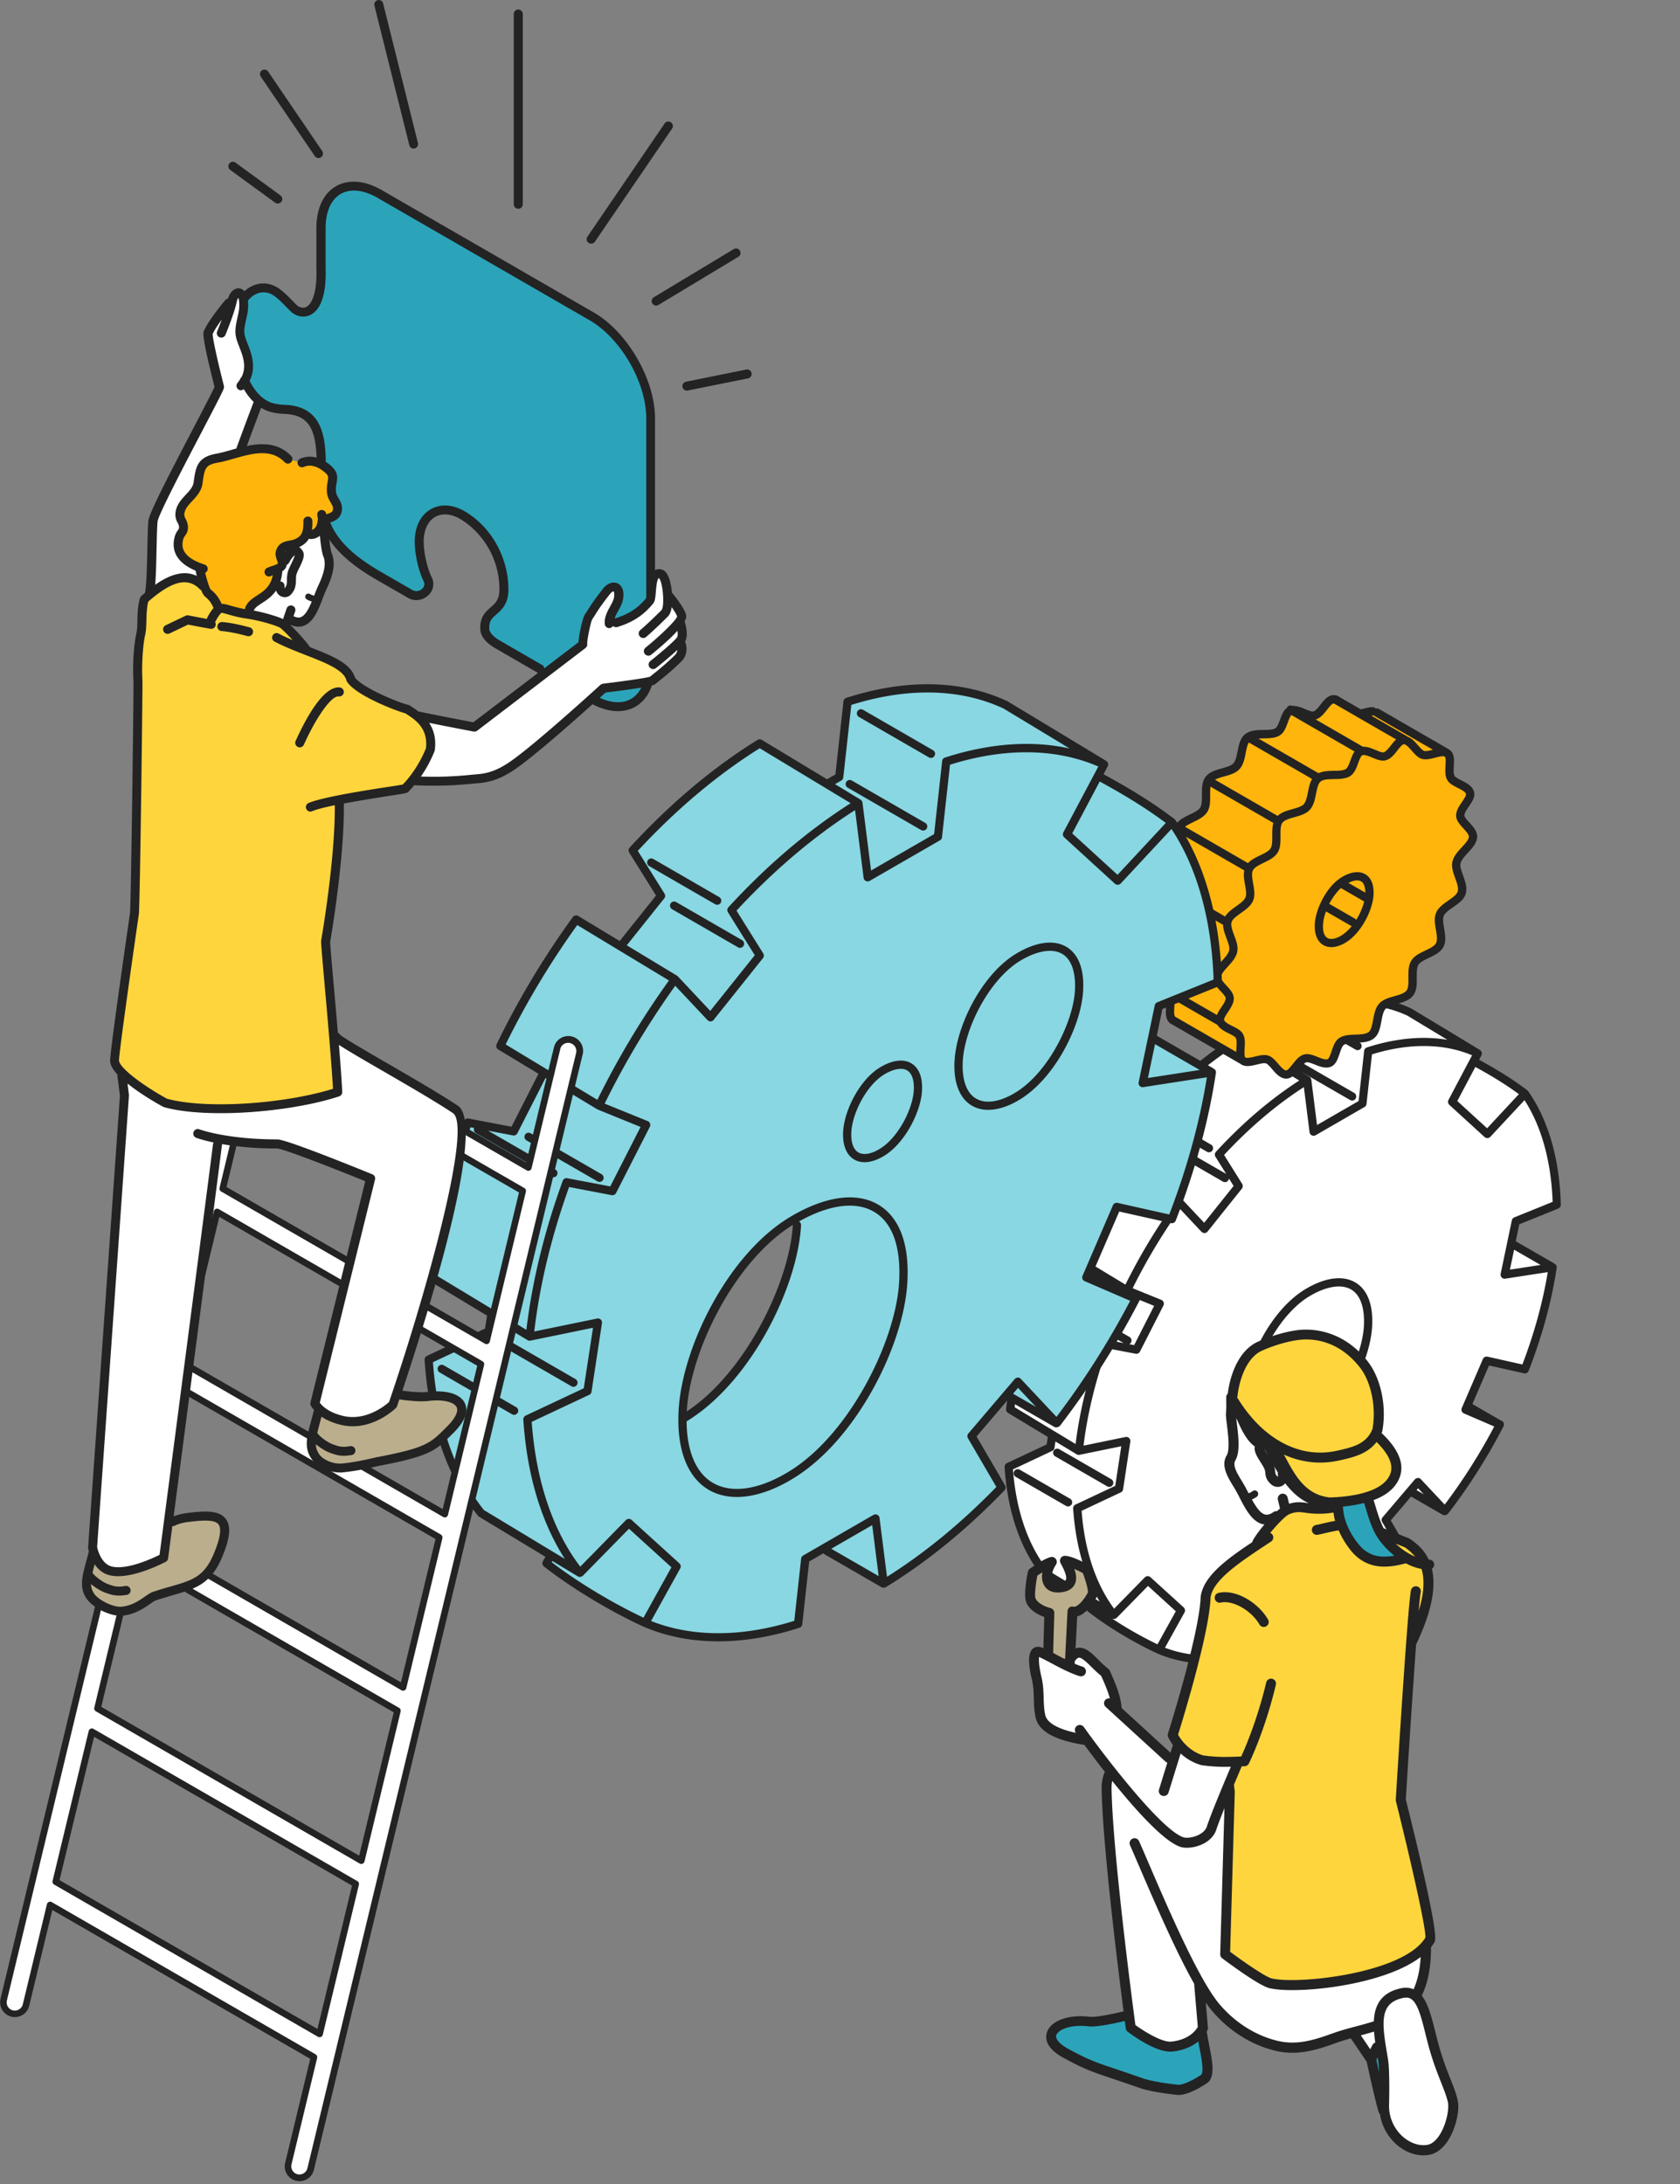 <svg width="100" height="130" fill="none" xmlns="http://www.w3.org/2000/svg" xmlns:xlink="http://www.w3.org/1999/xlink"><rect width="100%" height="100%" fill="#808080" stroke="none"/><g clip-path="url(#img_type__a)"><path d="m62.53 86.143.097-.776-2.492-1.476c.227-2.095.75-4.254 1.526-6.38l1.901.363 1.289-2.497-1.845-1.033a34.784 34.784 0 0 1 3.136-5.225l1.809 1.123 1.7-2.105-1.172-1.879c1.613-1.754 3.386-3.267 5.251-4.421l2.773 1.731.518-.345.342-3.108c2.474-.798 4.71-.721 6.525.124 0 0 2.514 1.42 4.084 2.469l-.222.517 3.033 1.874c1.139 1.623 1.82 3.855 1.894 6.61l-2.44.986-.206 1.353 2.398 1.386c-.301 2.007-.868 4.058-1.651 6.073l-2.278-.51-1.093 2.719 1.881 1.077a34.844 34.844 0 0 1-3.267 5.148l-2.123-1.25-1.404 1.786 1.239 2.126c-1.513 1.569-3.151 2.922-4.87 3.973l-2.484-1.525-.76.507-.296 2.682c-2.384.768-4.546.725-6.321-.038l-.768-.397c-1.536-.845-2.193-1.16-3.316-2.072l.121-.404c-.94-.533-2.822-1.667-2.822-1.667-1.224-1.523-1.996-3.667-2.17-6.35l2.485-1.167-.003-.002Z" fill="#fff"/><path d="M59.798 87.328c.17 2.646.94 4.888 2.224 6.486a.228.228 0 0 0 .064.056l2.683 1.62-.07.125a.244.244 0 0 0 .064.311c1.392 1.088 3.098 2.026 4.134 2.497.948.407 1.996.61 3.115.61 1.118 0 2.208-.187 3.378-.563a.241.241 0 0 0 .167-.207l.281-2.558.508-.294.013.013 2.355 1.36c.038.024.08.034.121.034h.015c.013 0 .024-.003.037-.005a.075.075 0 0 0 .033-.01c.02-.006.041-.008.06-.019 1.7-1.038 3.354-2.388 4.918-4.012a.25.25 0 0 0 .036-.293l-1.151-1.977 1.21-1.422 1.866 1.077a.233.233 0 0 0 .217.013.239.239 0 0 0 .128-.082 34.627 34.627 0 0 0 3.29-5.185.247.247 0 0 0-.12-.337l-.044-.018-1.688-.974.99-2.294 2.08.464a.243.243 0 0 0 .28-.15c.806-2.071 1.368-4.132 1.667-6.124a.24.24 0 0 0-.07-.209c-.015-.015-.033-.02-.051-.03-.01-.011-.018-.021-.031-.03l-2.283-1.316.211-1.01 2.32-.938a.243.243 0 0 0 .151-.232c-.072-2.7-.74-5.024-1.924-6.725-.005-.005-.008-.013-.01-.018-.006-.008-.016-.013-.021-.02-.01-.011-.018-.026-.031-.037-1.003-.76-1.971-1.327-2.878-1.824l.136-.258s.008-.026.01-.038c.006-.016.013-.034.016-.05v-.04c0-.019 0-.037-.008-.055v-.01c-.002-.01-.013-.018-.015-.028a.413.413 0 0 0-.026-.047c-.01-.013-.023-.02-.034-.03-.01-.008-.015-.019-.028-.026L84.01 60.03c-1.927-.902-4.244-.948-6.725-.147a.241.241 0 0 0-.168.206l-.33 2.984-.108.062a.235.235 0 0 0-.105.134l-2.719-1.641a.251.251 0 0 0-.255 0c-1.845 1.141-3.628 2.643-5.303 4.463a.248.248 0 0 0-.028.296l1.082 1.731-1.43 1.789-1.657-1a.246.246 0 0 0-.325.064 34.976 34.976 0 0 0-3.156 5.265.247.247 0 0 0 .093.316l1.605.97-1.059 2.076-1.721-.327a.243.243 0 0 0-.276.157c-.796 2.19-1.314 4.355-1.538 6.44a.244.244 0 0 0 .116.234l2.375 1.435c-.007.018-.015.033-.018.052l-.059.389-2.365 1.113a.244.244 0 0 0-.14.237h.003Zm5.105-11.554 2.058 1.244s.016.008.024.01c.002 0 .005.006.01.008l1.703.694-1.19 2.337-.291-.057a.243.243 0 0 0 .013-.43l-2.933-1.693a.246.246 0 0 0-.245.425l2.832 1.634-1.095-.21a.243.243 0 0 0-.276.158c-.747 2.056-1.247 4.094-1.489 6.06l-3.628-2.19c.222-1.935.7-3.942 1.422-5.973h.018c0 .09.039.173.119.22l3.12 1.8a.24.24 0 0 0 .332-.09.245.245 0 0 0-.09-.335L62.916 78l.595.114a.246.246 0 0 0 .263-.13l1.126-2.208.003-.002Zm4.97-4.118a34.917 34.917 0 0 0-2.883 4.808l-3.667-2.216a34.417 34.417 0 0 1 2.884-4.808l3.666 2.216Zm7.475-7.346c-1.726 1.113-3.396 2.538-4.97 4.249a.248.248 0 0 0-.029.296l.64 1.023-2.68-1.546a.246.246 0 0 0-.245.425l2.726 1.575a.24.24 0 0 0 .332-.09.22.22 0 0 0 .031-.093l.276.443-1.752 2.193-1.28-1.363-.024-.016c-.01-.007-.018-.02-.028-.025l-2.005-1.212 1.497-1.873a.244.244 0 0 0 .016-.283l-.593-.948 2.582 1.492a.24.24 0 0 0 .332-.09.246.246 0 0 0-.09-.336l-2.726-1.574a.245.245 0 0 0-.335.09c-.005.008-.005.018-.01.028l-.24-.383c1.567-1.686 3.231-3.085 4.947-4.162l3.62 2.188.008-.008Zm8.805-2.417c-1.466-.245-3.087-.093-4.785.454a.241.241 0 0 0-.168.206l-.33 2.984-2.476 1.43-.34-2.698s-.002-.008-.005-.01a.229.229 0 0 0-.11-.168l-.516-.312 2.94 1.698a.24.24 0 0 0 .332-.09.246.246 0 0 0-.09-.335L77.57 63.3a.244.244 0 0 0-.255.417l-.33-.198.15-.088a.252.252 0 0 0 .12-.185l.325-2.95c2.304-.714 4.442-.657 6.195.16l2.373 1.434.005.003Zm1.664 1.616c.822.45 1.696.96 2.593 1.62l-1.892 2.03-1.775-1.622 1.074-2.026v-.002Zm2.307 10.876 1.577.91-1.825.28.25-1.193-.002.003Zm-5.806 14.314.093-.111.338.358-.43-.247Zm-7.483 6.431 1.485-.855.234 1.847-1.716-.992h-.002Zm-7.49 2.945 1.162-2.097a.247.247 0 0 0-.049-.299l-1.976-1.796a.245.245 0 0 0-.34.01l-1.825 1.863c-1.092-1.468-1.76-3.473-1.935-5.826l2.332-1.097a.234.234 0 0 0 .137-.186l.43-2.834a.243.243 0 0 0-.291-.276l-2.494.513c.229-1.879.7-3.824 1.401-5.795l1.696.324a.242.242 0 0 0 .263-.128l1.396-2.74a.247.247 0 0 0-.126-.338l-1.706-.692a34.643 34.643 0 0 1 2.824-4.715l1.27 1.352a.265.265 0 0 0 .189.078.236.236 0 0 0 .18-.093l2.038-2.551a.244.244 0 0 0 .016-.284l-1.075-1.72c1.508-1.622 3.103-2.977 4.749-4.039l.338 2.683c.01.082.059.152.134.188.072.036.16.033.231-.008l2.904-1.677a.245.245 0 0 0 .122-.186l.324-2.95c2.203-.68 4.254-.66 5.96.056L86.22 65.47a.248.248 0 0 0 .051.296l2.095 1.914c.098.09.253.085.346-.013l2.033-2.182c1.01 1.564 1.587 3.646 1.674 6.055l-2.282.923a.245.245 0 0 0-.147.178l-.665 3.18a.254.254 0 0 0 .062.218c.054.06.136.085.213.072l2.528-.389c-.293 1.791-.801 3.636-1.51 5.497l-2.071-.464a.244.244 0 0 0-.279.141l-1.257 2.915a.25.25 0 0 0-.003.188.25.25 0 0 0 .132.134l1.803.778a34.351 34.351 0 0 1-2.95 4.648l-1.412-1.504a.212.212 0 0 0-.186-.078.245.245 0 0 0-.18.085l-1.917 2.252a.246.246 0 0 0-.026.281l1.147 1.966c-1.397 1.43-2.865 2.641-4.37 3.6l-.291-2.314a.239.239 0 0 0-.134-.188.247.247 0 0 0-.232.008l-2.904 1.677a.245.245 0 0 0-.121.186l-.279 2.525c-2.107.65-4.086.657-5.748.023l.005-.003Zm-3.151-1.729h.005c.026.01.051.018.077.021a.02.02 0 0 1 .01.003h.014c.01 0 .02-.008.031-.008a.211.211 0 0 0 .07-.018.2.2 0 0 0 .038-.026c.01-.008.026-.013.037-.023l1.857-1.894 1.657 1.507-1.092 1.969a22.963 22.963 0 0 1-2.7-1.533l-.003.002Zm-5.896-8.884 2.332-1.098a.234.234 0 0 0 .137-.185l.056-.377 1.263.763a.246.246 0 0 0 .126.036c.008 0 .016-.005.023-.005.008 0 .018.003.026 0l2.482-.51-.359 2.358-2.365 1.113a.244.244 0 0 0-.14.237c.14 2.162.686 4.05 1.58 5.542l-3.084-1.863c-1.178-1.484-1.894-3.558-2.08-6.011h.003Zm2.417-1.11a.247.247 0 0 1 .335-.09l3.1 1.787a.247.247 0 0 1-.121.459.232.232 0 0 1-.121-.033l-3.1-1.789a.247.247 0 0 1-.09-.335h-.003Zm1.07 3.194a.242.242 0 0 1-.333.09l-2.994-1.728a.247.247 0 0 1-.09-.335.247.247 0 0 1 .335-.09l2.994 1.728a.247.247 0 0 1 .09.335h-.003ZM80.808 62.51a.233.233 0 0 1-.121-.034l-2.894-1.67a.247.247 0 0 1-.09-.334.247.247 0 0 1 .335-.09l2.893 1.67a.247.247 0 0 1-.12.458h-.003Zm-6.787 20.596c-.075 1.298.29 2.252 1.03 2.685.284.167.614.25.972.25.595 0 1.27-.225 1.966-.665 2.046-1.299 3.556-4.345 3.682-6.375.103-1.636-.472-2.345-.971-2.649-.748-.456-1.81-.325-2.99.379-2.058 1.226-3.568 4.287-3.687 6.377l-.002-.002Zm.487.028c.108-1.925 1.55-4.855 3.45-5.986.636-.379 1.237-.572 1.737-.572.286 0 .538.065.747.19.546.333.806 1.117.74 2.204-.12 1.87-1.567 4.793-3.456 5.99-.953.606-1.837.756-2.427.41-.572-.334-.853-1.13-.789-2.236h-.002Z" fill="#232323"/><path d="M68.232 55.701c.028-.523.86-.976.974-1.543.105-.523-.498-1.25-.328-1.794.163-.515 1.07-.775 1.284-1.296.208-.505-.255-1.33 0-1.824.25-.49 1.19-.598 1.479-1.067.29-.471-.029-1.36.299-1.798.335-.449 1.275-.387 1.644-.786.38-.415.25-1.353.66-1.7.435-.37 1.326-.073 1.785-.346.379-.224.4-1.098.763-1.263.404-.183 1.059.392 1.44.286.433-.12.724-.94 1.116-.96.445-.024 1.149.705 1.53.813.412.116.763-.286 1.085-.018.307.255 3.875 2.175 4.198 2.443.306.255-.013 1.057.198 1.45.183.34 1.04.465 1.144.91.088.38-.608.902-.582 1.356.023.391.786.814.757 1.26-.033.52-.868.966-.987 1.53-.108.52.487 1.25.312 1.791-.165.513-1.074.765-1.293 1.28-.212.503.247 1.328-.008 1.823-.253.486-1.19.59-1.482 1.056-.29.469.029 1.358-.296 1.796-.333.448-1.276.389-1.639.791-.379.417-.234 1.353-.639 1.706-.428.373-1.324.095-1.775.381-.374.237-.374 1.11-.732 1.28-.402.191-1.064-.373-1.446-.265-.433.124-.724.943-1.118.962-.446.017-.768-.779-1.15-.897-.406-.124-1.135.332-1.457.056-.305-.26-3.876-2.167-4.198-2.442-.304-.26.02-1.062-.193-1.456-.186-.343-1.044-.461-1.152-.904-.093-.38.6-.91.57-1.361-.026-.392-.792-.81-.766-1.258l.003.008Z" fill="#FFB50C"/><path d="M68.503 57.546c-.183.276-.374.56-.302.853.088.356.443.536.758.693.165.083.37.186.415.27.064.122.051.367.036.586-.021.335-.039.68.175.902.013.012.02.025.033.036a.396.396 0 0 0 .039.028l.008.005a.678.678 0 0 0 .054.036c.005.003.013 0 .018.005l4.087 2.358c.273.22.654.129.992.047.198-.05.42-.104.538-.068.1.031.245.199.371.346.224.263.48.559.835.559h.028c.315-.013.534-.289.742-.554.14-.178.3-.376.433-.415.096-.026.317.062.498.132.314.126.672.267.987.118.275-.131.383-.453.49-.765.071-.217.156-.462.267-.531.155-.098.433-.108.704-.119.378-.012.809-.028 1.102-.286.273-.237.346-.623.415-1 .054-.283.108-.577.245-.726.126-.14.404-.219.675-.296.371-.106.755-.214.977-.513.216-.291.213-.683.208-1.062-.002-.286-.005-.582.098-.752.103-.168.371-.294.629-.417.343-.166.696-.333.863-.658.17-.327.103-.718.039-1.095-.046-.278-.095-.567-.023-.742.08-.188.324-.36.564-.526.31-.213.629-.435.737-.775.118-.366-.026-.763-.152-1.116-.093-.257-.19-.525-.152-.7.044-.212.25-.434.448-.65.255-.278.52-.564.544-.917.02-.343-.235-.624-.461-.874-.13-.142-.291-.32-.297-.417-.007-.142.14-.356.268-.547.186-.273.376-.553.307-.85-.085-.358-.44-.538-.755-.698-.162-.083-.366-.186-.412-.27-.065-.122-.052-.366-.039-.583.02-.356.041-.724-.219-.943-.02-.018-.041-.028-.062-.041-.002 0-.005-.005-.007-.008l-.024-.013-.02-.013-4.123-2.38a.25.25 0 0 0-.196-.021.232.232 0 0 0-.183-.088c-.185 0-.384.052-.575.1l-.128.031-1.284-.742c-.015-.012-.028-.028-.048-.036-.013-.005-.024-.007-.037-.013l-.02-.01a.251.251 0 0 0-.1-.03.578.578 0 0 0-.163-.014c-.312.016-.528.289-.737.554-.14.178-.299.38-.433.415-.095.026-.317-.064-.495-.139-.24-.1-.505-.206-.757-.188a.242.242 0 0 0-.32.095c-.005.008-.005.016-.007.024-.204.149-.304.422-.402.688-.078.213-.168.456-.281.523-.157.092-.436.098-.706.1-.35.005-.742.013-1.039.214a.217.217 0 0 0-.049.036c-.007.008-.018.013-.025.018-.279.235-.356.621-.43.997-.057.284-.117.575-.253.727-.129.139-.407.216-.675.294-.374.105-.758.21-.985.512-.216.291-.214.683-.21 1.065.002.286.004.585-.101.755-.103.167-.369.296-.626.42-.343.164-.696.337-.864.662-.167.33-.1.719-.033 1.095.049.278.1.567.026.745-.078.188-.322.363-.56.53-.306.22-.626.444-.731.786-.114.366.025.745.162 1.113.095.258.196.526.16.704-.041.209-.245.433-.444.652-.255.28-.517.57-.535.925a.657.657 0 0 0 .02.188v.005c.062.258.263.477.446.678.131.141.294.32.299.417.01.142-.137.358-.263.549l.003.01Zm1.404 1.982 2.561 1.479c.144.237.423.381.678.507.165.083.37.186.415.271.064.121.051.366.036.582-.005.083-.01.168-.01.25l-3.641-2.102c-.075-.085-.057-.356-.047-.539.01-.15.018-.304.008-.45v.002Zm-.997-1.711c.17-.255.363-.546.345-.853a.713.713 0 0 0-.121-.338l3.105 1.791c.082.217.255.407.417.582.132.142.294.32.3.418.01.142-.137.358-.264.549a2.493 2.493 0 0 0-.257.45L68.68 58.25c.013-.103.142-.3.232-.433h-.002Zm.549-3.587c.064-.314-.06-.65-.18-.971a5.43 5.43 0 0 1-.109-.307l3.633 2.097c.005.268.106.536.204.802.095.258.195.525.16.703-.042.209-.245.433-.444.652-.185.206-.376.418-.474.655l-3.754-2.167c.036-.173.221-.382.402-.58.242-.266.49-.541.559-.884h.003Zm.943-3.043c.129-.31.064-.67.002-1.018-.03-.175-.06-.35-.06-.505l3.72 2.146c-.057.274-.006.572.046.864.049.278.1.567.025.744-.077.188-.322.361-.559.531-.25.178-.502.36-.65.606L69.16 52.38c.092-.155.304-.307.51-.451.294-.209.598-.423.73-.742h.002Zm1.458-2.855c.18-.289.175-.66.173-1.015 0-.173 0-.343.02-.492l3.742 2.159c-.067.234-.067.497-.065.757.003.286.005.585-.1.755-.103.168-.369.297-.626.42-.263.127-.531.258-.72.459l-3.746-2.162c.129-.103.312-.19.49-.278.32-.155.652-.315.83-.603h.002Zm2.288-3.512c.047-.235.096-.474.188-.624l3.765 2.172c-.134.222-.19.503-.245.776-.057.284-.116.575-.252.727-.13.139-.408.216-.675.293-.323.09-.65.183-.88.4l-3.728-2.152c.15-.082.353-.142.552-.196.335-.092.682-.19.904-.433.232-.252.304-.613.374-.96l-.003-.003Zm2.507-1.814c.057-.157.134-.366.212-.446l3.762 2.172c-.106.15-.176.34-.245.526-.078.214-.168.456-.281.523-.157.093-.435.098-.706.1-.304.006-.64.013-.915.142l-3.571-2.061c.1-.008.204-.01.306-.013.335-.005.68-.01.949-.17.263-.157.379-.472.49-.776v.003Zm2.716-1.129s.023 0 .039.003l1.386.801a.287.287 0 0 0 .077.044l2.232 1.288c-.11.1-.209.224-.307.348-.139.178-.299.379-.433.418-.095.028-.317-.065-.494-.14-.24-.1-.503-.206-.753-.19-.005-.003-.007-.008-.01-.01l-2.793-1.614c.286-.082.487-.335.68-.582.113-.144.286-.363.376-.368v.002Zm5.922 2.75c-.194.049-.405.103-.518.072-.098-.029-.245-.194-.372-.338-.175-.198-.365-.415-.605-.505-.008-.005-.01-.013-.018-.015l-2.152-1.242a.773.773 0 0 1 .075-.005h.003a.197.197 0 0 0 .07-.016c.017.02.038.041.064.057l3.455 1.994-.002-.002Zm-11.165 18.31c-.07-.06-.055-.348-.042-.539.018-.296.036-.603-.095-.845-.118-.219-.376-.35-.626-.474-.22-.11-.47-.237-.503-.371-.02-.088.132-.314.232-.466.17-.256.364-.547.346-.853-.019-.268-.227-.498-.428-.717-.162-.175-.345-.376-.338-.51.01-.183.214-.407.413-.626.242-.265.49-.541.559-.884.064-.314-.06-.65-.18-.971-.109-.291-.22-.59-.155-.796.056-.186.306-.361.549-.534.293-.209.597-.422.729-.742.129-.31.064-.67.002-1.018-.051-.296-.105-.605-.012-.788.092-.18.37-.315.639-.446.319-.155.651-.314.83-.603.18-.289.174-.66.172-1.015-.003-.3-.005-.608.113-.765.127-.168.43-.253.724-.335.335-.093.683-.191.905-.433.232-.253.304-.614.373-.962.06-.29.119-.595.266-.718.167-.142.492-.147.804-.152.335-.006.68-.01.948-.17.263-.158.379-.472.49-.776.066-.183.157-.433.247-.472.121-.054.381.054.593.14.273.113.553.229.811.157.289-.08.49-.335.686-.585.113-.145.286-.364.376-.369h.005c.131 0 .32.214.469.384.18.206.368.42.605.487.248.07.526-.002.797-.072.198-.051.469-.121.559-.062h.005s0 .005.003.005c.07.06.054.348.043.539-.015.294-.033.598.098.84.119.219.374.348.621.474.22.11.47.237.5.374.02.085-.134.312-.234.461-.173.255-.369.544-.353.85.015.268.221.498.422.72.16.177.343.378.335.512-.01.18-.216.402-.415.616-.245.265-.494.538-.567.878-.064.315.055.647.17.97.106.29.214.592.147.798-.059.183-.309.356-.551.526-.296.206-.6.417-.734.737-.13.306-.07.667-.01 1.015.05.296.102.605.007.788-.093.178-.371.312-.639.441-.322.155-.654.312-.832.6-.18.289-.175.657-.173 1.016.003.299.005.605-.113.765-.124.167-.425.252-.72.335-.334.095-.682.193-.904.438-.229.252-.296.616-.363.966-.054.291-.11.593-.255.72-.162.14-.484.154-.799.164-.335.013-.683.026-.948.193-.258.165-.366.482-.469.789-.062.185-.15.438-.237.479-.121.057-.384-.046-.595-.131-.212-.086-.43-.17-.637-.17a.647.647 0 0 0-.172.023c-.286.08-.487.335-.683.582-.116.144-.289.366-.382.369-.12 0-.317-.214-.469-.39-.177-.208-.363-.425-.6-.497-.245-.072-.523-.005-.796.06-.206.05-.49.118-.575.046h.01Zm4.135-7.942c-.046.81.294 1.137.503 1.258a.941.941 0 0 0 .479.123c.276 0 .587-.1.902-.301.894-.567 1.553-1.9 1.61-2.786.047-.757-.232-1.092-.477-1.242-.36-.221-.858-.164-1.401.158-.902.538-1.564 1.876-1.616 2.788v.002Zm1.556-2.133 1.382.799a3.92 3.92 0 0 1-.472 1.092.243.243 0 0 0-.075-.07l-1.53-.883c.183-.353.42-.688.693-.938h.003Zm1.446.27-1-.577c.194-.098.369-.15.518-.15a.45.45 0 0 1 .242.063c.16.097.243.334.243.664h-.003Zm-2.512 1.892c.013-.232.075-.5.175-.773l1.482.855a.18.18 0 0 0 .051.02 2.566 2.566 0 0 1-.58.537c-.353.224-.67.286-.87.167-.191-.113-.284-.4-.26-.806h.002Z" fill="#232323"/><path d="m28.642 90.07 4.094 2.437-.208.546c2.213 1.961 5.88 3.554 5.88 3.554 2.556 1.097 5.668 1.16 9.1.054l.426-3.863 1.028-.633 3.64 2.1c2.474-1.513 4.835-3.461 7.012-5.72l-1.786-3.062 2.064-2.463 3.015 1.693a49.992 49.992 0 0 0 4.705-7.411l-2.708-1.551 1.572-3.914 3.277.734c1.129-2.899 1.946-5.852 2.379-8.743l-3.453-1.997.296-1.945 3.512-1.42c-.105-3.968-1.085-7.178-2.726-9.516 0 0-3.229-2.295-4.419-2.764l.374-.678c-2.286-1.546-5.88-3.553-5.88-3.553-2.61-1.22-5.832-1.327-9.393-.178l-.492 4.476-.865.404-3.87-2.401c-2.686 1.662-5.237 3.836-7.56 6.364l1.69 2.706-2.443 2.978-2.61-1.566a50.38 50.38 0 0 0-4.515 7.524l2.52 1.497-1.721 3.587-2.737-.523c-1.113 3.063-1.87 6.17-2.195 9.186l3.52 2.094-.075 1.15-3.576 1.682c.25 3.86 1.363 6.947 3.125 9.14l.003-.005Zm12.252-5.772-.134.085-.136-.028c0-.13.007-.26.012-.395.217-3.834 3.036-9.237 6.538-11.324l.082-.047.178.325c0 .02 0 .038-.003.06-.234 3.74-3.053 9.113-6.54 11.326l.003-.002Z" fill="#88D7E2"/><path d="M25.274 80.948c.245 3.785 1.345 6.993 3.177 9.276a.228.228 0 0 0 .065.057l3.95 2.386-.15.268a.244.244 0 0 0 .065.312c2 1.561 4.442 2.906 5.929 3.581h.002c1.353.58 2.85.871 4.443.871 1.533 0 3.156-.268 4.83-.809a.241.241 0 0 0 .168-.206l.413-3.739.842-.487c.018.02.036.041.062.054l3.391 1.959c.039.023.08.033.121.033h.018a.233.233 0 0 0 .132-.033c2.44-1.492 4.816-3.43 7.06-5.76a.25.25 0 0 0 .036-.293l-1.698-2.912 1.85-2.172 2.765 1.595a.232.232 0 0 0 .209.015.23.23 0 0 0 .149-.087 49.958 49.958 0 0 0 4.728-7.447.246.246 0 0 0 .013-.196.242.242 0 0 0-.134-.141l-.067-.029-2.522-1.456 1.5-3.473 3.08.69a.243.243 0 0 0 .282-.149c1.157-2.976 1.963-5.934 2.393-8.794a.241.241 0 0 0-.069-.209c-.018-.018-.044-.028-.067-.041-.01-.008-.018-.02-.031-.026l-3.352-1.935.332-1.587 3.391-1.371a.243.243 0 0 0 .152-.232c-.103-3.88-1.061-7.217-2.77-9.65-.005-.008-.015-.013-.02-.02-.01-.013-.018-.026-.031-.037-1.487-1.126-2.907-1.95-4.224-2.669l.248-.466.01-.04c.005-.014.013-.033.016-.048v-.041c0-.018 0-.036-.008-.054v-.01c-.003-.011-.013-.019-.016-.029a.414.414 0 0 0-.025-.046c-.01-.013-.024-.021-.034-.031-.01-.008-.015-.018-.028-.026l-5.88-3.553c-2.74-1.281-6.048-1.345-9.596-.201a.241.241 0 0 0-.168.206l-.479 4.352-.5.288-3.88-2.344a.252.252 0 0 0-.255 0c-2.65 1.638-5.208 3.793-7.612 6.408a.248.248 0 0 0-.028.296l1.597 2.559-2.164 2.708-2.463-1.49a.246.246 0 0 0-.325.065 50.193 50.193 0 0 0-4.535 7.563.247.247 0 0 0 .093.317l2.396 1.448-1.605 3.151-2.556-.487a.243.243 0 0 0-.276.157c-1.144 3.144-1.886 6.254-2.208 9.246a.244.244 0 0 0 .116.234l3.468 2.095-.119.77-3.458 1.626a.244.244 0 0 0-.139.237v.003Zm7.197-16.777 3.064 1.85s.015.008.023.01c.002 0 .005.005.01.008l2.561 1.041-1.803 3.54-2.556-.487a.243.243 0 0 0-.276.158c-1.095 3.012-1.82 5.99-2.162 8.866l-5.421-3.278c.32-2.842 1.022-5.792 2.095-8.778l.221.04a.241.241 0 0 0 .1.305l4.492 2.595a.24.24 0 0 0 .332-.09.246.246 0 0 0-.09-.335l-4.01-2.314 1.482.283c.106.02.214-.03.263-.129l1.672-3.282.003-.003Zm7.349-5.81a50.28 50.28 0 0 0-4.262 7.106l-5.46-3.298a50.035 50.035 0 0 1 4.262-7.107l5.46 3.301v-.003Zm10.814-10.55c-2.53 1.61-4.978 3.69-7.276 6.192a.248.248 0 0 0-.029.297l1.598 2.558-2.65 3.314-1.927-2.054-.023-.015c-.01-.008-.018-.02-.028-.026l-2.992-1.809 2.232-2.793a.244.244 0 0 0 .015-.283l-1.59-2.546c2.296-2.477 4.736-4.53 7.257-6.107l5.416 3.272h-.003Zm13.044-3.254c-2.242-.5-4.77-.322-7.43.536a.241.241 0 0 0-.167.206l-.479 4.352-3.754 2.167-.51-4.043-.005-.01a.228.228 0 0 0-.111-.168l-1.52-.92.373-.216a.245.245 0 0 0 .121-.185l.477-4.316c3.37-1.057 6.5-.982 9.065.216l3.942 2.384-.002-.003Zm1.78 1.96c1.234.676 2.559 1.444 3.937 2.467l-2.875 3.09-2.698-2.467 1.636-3.087v-.002Zm3.293 15.636 2.662 1.536-3.084.477.422-2.013Zm-8.449 20.805.296-.348 1.065 1.134-1.363-.786h.002Zm-10.822 9.23 2.437-1.407.384 3.035-2.821-1.628Zm-10.724 4.297 1.734-3.128a.247.247 0 0 0-.05-.299l-2.844-2.584a.245.245 0 0 0-.34.01l-2.716 2.77c-1.641-2.154-2.639-5.125-2.891-8.619l3.424-1.61a.234.234 0 0 0 .137-.186l.621-4.079a.243.243 0 0 0-.291-.275l-3.739.77c.327-2.785 1.026-5.676 2.074-8.599l2.533.485a.246.246 0 0 0 .263-.129l2.01-3.942a.247.247 0 0 0-.126-.338l-2.564-1.04a49.874 49.874 0 0 1 4.202-7.015l1.92 2.044a.254.254 0 0 0 .188.077.236.236 0 0 0 .18-.093l2.933-3.672a.244.244 0 0 0 .015-.283l-1.59-2.546c2.237-2.412 4.61-4.421 7.058-5.983l.508 4.03c.01.083.059.152.134.188.072.036.16.034.231-.008l4.18-2.411a.245.245 0 0 0 .121-.186l.477-4.316c3.267-1.023 6.31-.984 8.828.108l-2.08 3.922a.248.248 0 0 0 .052.296l3.017 2.758c.098.09.253.085.345-.013l3.02-3.245c1.523 2.296 2.386 5.383 2.507 8.962l-3.355 1.356a.245.245 0 0 0-.146.178l-.959 4.578a.254.254 0 0 0 .062.22.24.24 0 0 0 .214.072l3.785-.585c-.425 2.659-1.178 5.403-2.24 8.165l-3.073-.688a.245.245 0 0 0-.279.142l-1.808 4.195a.25.25 0 0 0-.003.188c.023.06.072.108.132.134l2.705 1.167a49.448 49.448 0 0 1-4.386 6.91l-2.12-2.259c-.047-.051-.111-.09-.186-.077a.245.245 0 0 0-.18.085l-2.76 3.239a.246.246 0 0 0-.026.28l1.693 2.902c-2.076 2.139-4.264 3.935-6.51 5.35l-.444-3.502a.239.239 0 0 0-.134-.189.247.247 0 0 0-.232.008l-4.18 2.415a.245.245 0 0 0-.12.185l-.408 3.703c-3.13.979-6.07.982-8.526.01l.002-.002Zm-5.873-3.566 1.51.913s.008.002.01.005l.016.007c.026.01.051.019.077.021a.02.02 0 0 1 .01.003h.014c.01 0 .018-.006.029-.008a.23.23 0 0 0 .072-.018c.013-.005.023-.016.036-.023.013-.008.026-.013.036-.023l2.747-2.801 2.525 2.295-1.662 3c-1.43-.67-3.615-1.886-5.46-3.299l.039-.069.002-.003Zm-7.109-11.837 3.424-1.61a.234.234 0 0 0 .137-.186l.106-.7 1.958 1.182a.247.247 0 0 0 .126.036c.008 0 .016-.005.023-.005.01 0 .019.002.026 0l3.724-.766-.55 3.603-3.457 1.626a.244.244 0 0 0-.14.237c.212 3.272 1.065 6.112 2.474 8.297l-4.82-2.912c-1.73-2.17-2.776-5.207-3.034-8.802h.003Zm3.685-1.48a.247.247 0 0 1 .335-.09l4.463 2.577a.247.247 0 0 1-.121.46.232.232 0 0 1-.122-.034l-4.463-2.577a.247.247 0 0 1-.09-.335h-.002Zm1.352 4.492a.242.242 0 0 1-.332.09l-4.308-2.489a.247.247 0 0 1-.09-.335.247.247 0 0 1 .335-.09l4.31 2.49a.247.247 0 0 1 .09.334h-.005Zm5.084-13.865a.242.242 0 0 1-.332.09l-4.223-2.438a.247.247 0 0 1-.09-.335.247.247 0 0 1 .334-.09l4.224 2.438a.247.247 0 0 1 .09.335h-.003ZM55.16 49.316a.242.242 0 0 1-.332.09l-4.37-2.522a.247.247 0 0 1-.09-.335.247.247 0 0 1 .334-.09l4.37 2.522a.247.247 0 0 1 .09.335h-.002Zm-14.914 4.378 3.924 2.267a.247.247 0 0 1-.12.46.232.232 0 0 1-.122-.034l-3.924-2.268a.247.247 0 0 1-.09-.335.247.247 0 0 1 .334-.09h-.002Zm2.443.162a.232.232 0 0 1-.122-.033l-3.924-2.268a.247.247 0 0 1-.09-.335.247.247 0 0 1 .335-.09l3.924 2.268a.247.247 0 0 1 .09.335.243.243 0 0 1-.21.123h-.003Zm12.726-8.74a.232.232 0 0 1-.121-.033l-4.167-2.407a.247.247 0 0 1-.09-.335.247.247 0 0 1 .335-.09l4.167 2.407a.247.247 0 0 1-.121.458h-.003ZM42.183 88.678c.487.286 1.056.428 1.677.428 1.049 0 2.252-.402 3.491-1.188 3.696-2.345 6.422-7.849 6.654-11.518.182-2.896-.815-4.138-1.686-4.669-1.3-.796-3.172-.549-5.266.693-3.719 2.214-6.445 7.746-6.659 11.52-.128 2.3.505 3.98 1.789 4.734Zm5.009-15.764v.036c-.22 3.442-2.855 8.786-6.31 11.062v-.039c.2-3.538 2.834-8.91 6.31-11.06Zm-6.324 11.685.021-.008.137-.085c3.695-2.344 6.42-7.848 6.653-11.517v-.06a.232.232 0 0 0-.121-.224c1.113-.621 2.14-.94 3.02-.94.561 0 1.061.128 1.486.389 1.083.662 1.582 2.12 1.451 4.22-.22 3.476-2.912 8.905-6.426 11.137-1.814 1.152-3.512 1.425-4.66.752-1.001-.587-1.545-1.876-1.56-3.656v-.008Zm15.95-21.472c-.074 1.299.294 2.252 1.031 2.685.283.168.613.25.971.25.596 0 1.273-.224 1.966-.665 2.046-1.298 3.556-4.344 3.683-6.374.103-1.637-.472-2.345-.972-2.65-.747-.455-1.809-.321-2.989.38-2.059 1.226-3.571 4.287-3.687 6.377l-.003-.003Zm.49.029c.108-1.925 1.554-4.855 3.45-5.986.637-.379 1.237-.572 1.737-.572.286 0 .538.064.747.19.544.333.807 1.116.74 2.204-.119 1.87-1.567 4.792-3.456 5.99-.953.606-1.837.756-2.427.41-.572-.335-.853-1.13-.791-2.236Zm-2.43 1.796c.065-1.01-.301-1.454-.618-1.65-.472-.288-1.132-.21-1.858.222-1.237.737-2.144 2.572-2.214 3.824-.046.801.188 1.394.655 1.67.183.108.392.16.62.16.37 0 .784-.137 1.21-.408 1.226-.778 2.13-2.602 2.208-3.818h-.003Zm-.487-.031c-.067 1.074-.897 2.75-1.981 3.437-.526.335-1.008.42-1.32.237-.301-.178-.448-.61-.415-1.219.062-1.103.89-2.785 1.977-3.432.358-.214.693-.322.966-.322.15 0 .28.034.386.098.287.175.423.6.387 1.2Z" fill="#232323"/><path d="m81.62 122.593.62-.698.096 3.715c-.193-.599-.717-3.017-.717-3.017Zm-16.818-2.271c.611.037 2.35-.38 2.35-.38l4.396 1.137c.15.985.527 2.197.172 2.624 0 0-1.063.741-1.636.682-.988-.103-1.782-.265-2.144-.389-2.683-.948-3.262-1.184-4.5-1.78-1.894-.909-1.137-2.044 1.365-1.894h-.003Z" fill="#2BA4BA"/><path d="M68.21 104.185c2.577-.153 7.597 5.917 7.575 5.758l9.09 5.985c0 1.1-.166 2.094-.62 2.898.136.212.258.399.358.552-.215-.103-.564-.056-1.135.455-1.28 1.146-1.86 2.761-1.86 2.761l-1.096-1.618c-.359.097-.717.197-1.063.321-1.187.43-2.275.767-3.515.461-1.411-.345-2.695-1.199-3.624-2.318-.293-.355-.62-.86-.96-1.455l.231 2.717s-.374.96-1.844 1.116c-.857.09-2.45-1.122-2.45-1.122s-1.364-10.074-1.44-14.243c-.033-1.895 1.93-2.247 2.35-2.272l.003.004Z" fill="#fff"/><path d="M83.362 118.658c1.33-.358 1.484 1.331 1.995 3.169.439 1.583.972 2.505 1.124 3.272.144.71-.38 2.679-1.483 2.863-1.227.206-2.658-1.022-2.608-2.711 0 0 .047-1.897-.05-2.558-.24-1.62-.82-3.58 1.022-4.038v.003ZM73.23 86.956c.143-1.171.11-3.306.125-4.082 1.028 1.533 1.134 2.231 3.016 3.892.68 1.053 2.144 1.963 2.421 3.06l-3.281.608c-.782.112-1.156-.742-1.327-1.091-.443-.904-1.013-1.898-.95-2.387h-.004Z" fill="#fff"/><path d="M71.813 94.868c.37-1.035 3.013-3.01 3.013-3.01.174-.409 1.333-1.808 1.807-2.004.788-.327 1.019-.006 2.088-.053.99-.044 1.268-.29 1.483-.087.258.24.539.392.657.717l.82.573 2.645 1.153c.748.53 1.496 1.63-.358 6.014-.271 3.695-.592 8.964-.592 8.964s1.975 7.912 1.748 8.31c-1.346 2.34-7.812 3.007-9.494 2.605-.599-.143-2.705-1.729-2.705-1.729l.125-6.198.05-5.172-1.895-.274c-.795-.34-1.28-.923-1.402-1.402 0 0 1.838-5.45 2.006-8.41l.004.003Z" fill="#FFD53E"/><path d="M62.608 92.973c-.38.54-.53 1.592.455 1.514 1.069-.08.68-.947.327-1.585.427.024 1.302.526 1.302.526s.487 1.21.328 1.499c-.667 1.19-1.181 1.003-1.181 1.003l-.169 3.334-1.287-.604.075-2.652s-.86-.196-1.1-.757c-.146-.35.113-1.63.113-1.63s.785-.57 1.137-.645v-.003Z" fill="#BBAE8D"/><path d="M61.926 98.336c.492.23 1.14.61 1.751.891l-.006-.418c.682-1.059 1.224.066 2.122.758.38.832.632 1.477.682 2.122l3.334 3.144.34-.91s.632.536 1.415.857c.782.318 2.184.015 2.184.015s-1.293 3.001-1.627 4.02c-.24.726-1.32.988-1.782.829-1.405-.49-4.478-4.515-5.621-6.064-.966-.156-2.577-.474-2.789-1.436-.162-.748-.034-1.496-.218-2.24-.147-.593-.358-1.84.218-1.565l-.003-.003Z" fill="#fff"/><path d="m80.47 83.853.18.118c.097 1.234-.258 2.387-.29 3.624.468.34.864 1.066 1.01 1.47.06.169.115.337.168.508.172.561.324 1.122.617 1.643.517.913.754 1.1 1.568 1.44l-.028.093c-1.181.327-2.24.367-3.063-.642a4.76 4.76 0 0 1-.889-1.695c-.102-.377-.19-.599-.242-1.05l-1.231-.056-1.384-.929s-.642-1.944-1.022-2.097a39.344 39.344 0 0 1-1.094-.47l-1.209-2.001-.342-.685 7.25.735v-.006Z" fill="#2BA4BA"/><path d="M74.84 80.229c.4-.246 1.459-.586 1.459-.586.224-.037 1.168-.202 1.365-.206 1.268-.018 2.262.421 3.203 1.328.816.788 1.576 2.58 1.115 4.384-.059.146.094.402.094.402.745.717 1.461 1.698.741 2.67-.722.972-2.583 1.184-3.68 1.21-2.168.052-3.025-2.366-3.957-3.983a7.02 7.02 0 0 1-.667-.626l-.408-.52c-.32-.418-.53-.586-.813-1.079.112-.663.143-2.424 1.552-2.991l-.003-.003Z" fill="#FFD53E"/><path d="M75.373 96.803a.284.284 0 0 1-.15.04.293.293 0 0 1-.255-.146c-.492-.848-1.595-1.468-2.315-1.303a.296.296 0 0 1-.134-.576c1.081-.25 2.403.617 2.96 1.583.081.14.035.32-.109.405l.003-.003Zm-14.286-1.44c-.172-.402.03-1.483.096-1.804a.305.305 0 0 1 .116-.18c.14-.104.857-.615 1.25-.696a.29.29 0 0 1 .308.128.296.296 0 0 1-.007.334c-.212.299-.299.732-.19.928.022.038.081.144.38.122.125-.01.34-.04.4-.15.077-.146-.026-.483-.31-1a.294.294 0 0 1 .278-.436c.48.028 1.334.51 1.43.564a.308.308 0 0 1 .128.146c.246.61.502 1.412.309 1.754-.45.801-.867 1.07-1.156 1.14l-.097 1.908a.773.773 0 0 1 .146-.038c.45-.05.82.318 1.21.71.186.188.38.378.591.54a.282.282 0 0 1 .088.112c.408.901.654 1.552.707 2.222v.003l2.907 2.658.143-.461a3.015 3.015 0 0 1-.277-.458.313.313 0 0 1-.015-.219c.018-.059 1.87-5.907 1.947-8.157.175-1.203 1.474-2.175 3.072-3.24.004-.016.004-.032.01-.047.087-.2.374-.602.713-1.007-.034-.003-.065-.003-.1-.012-.644-.156-1.037-.92-1.383-1.593a8.86 8.86 0 0 0-.293-.539l-.059-.096c-.361-.592-.773-1.262-.408-1.876.193-.324.08-1.243.012-1.792-.04-.324-.071-.582-.056-.748.019-.236.016-.433.013-.604 0-.115-.003-.221 0-.324a.272.272 0 0 1 .09-.196c.15-1.2.692-2.602 1.795-3.095.779-.349 1.944-.707 2.785-.72 1.459-.018 2.796.655 3.761 1.904.786 1.02 1.131 2.693.854 4.16 0 .01-.01.019-.012.028 0 .01 0 .016-.003.025-.007.019-.016.035-.022.053.015.01.031.016.046.028 1.178 1.138 1.437 2.166.773 3.06-.302.408-.77.695-1.296.891.044.134.084.268.125.402.137.449.268.876.476 1.275h.013l1.486.595c.022.01.05.025.069.037.314.225.807.573 1.115 1.234h.013a.296.296 0 0 1 .311.28.298.298 0 0 1-.137.262c.225.941.094 2.35-.94 4.506a811.28 811.28 0 0 0-.612 9.233c1.995 7.986 1.777 8.363 1.705 8.487a2.46 2.46 0 0 1-.212.306c0 .009.006.018.006.028 0 1.171-.184 2.103-.551 2.851.38.47.576 1.243.797 2.116.069.274.14.56.222.853.227.82.486 1.474.691 1.998.194.486.359.906.437 1.296.115.57-.113 1.682-.633 2.437-.305.439-.682.71-1.09.779a1.94 1.94 0 0 1-.325.028c-.551 0-1.118-.225-1.598-.645a3.002 3.002 0 0 1-.99-1.82.242.242 0 0 1-.076-.115c-.18-.561-.632-2.621-.71-2.989-.1-.146-.449-.66-.947-1.396a11.77 11.77 0 0 0-.836.259c-.9.327-1.744.598-2.645.598a4.24 4.24 0 0 1-1.04-.127c-1.44-.353-2.783-1.213-3.783-2.418a6.045 6.045 0 0 1-.33-.446l.127 1.493a.28.28 0 0 1-.019.134 1.044 1.044 0 0 1-.062.13c.016.028.028.06.034.094.035.234.084.483.131.729.172.872.334 1.698-.028 2.131a.297.297 0 0 1-.059.053c-.184.128-1.094.739-1.742.739-.031 0-.065 0-.096-.006-.91-.094-1.777-.253-2.21-.406-.704-.249-1.233-.426-1.66-.57-1.213-.408-1.62-.542-2.883-1.227-1.09-.592-1.09-1.2-.99-1.512.22-.691 1.283-1.087 2.53-.934.398.046 1.464-.181 2.034-.321-.346-2.683-1.246-9.897-1.305-13.243a2.45 2.45 0 0 1 .19-1.016 63.946 63.946 0 0 1-1.215-1.598c-1.262-.212-2.68-.599-2.908-1.646-.084-.389-.096-.769-.105-1.137-.013-.38-.022-.742-.11-1.094-.246-1.003-.227-1.63.063-1.863.09-.072.28-.174.57-.037a.224.224 0 0 1 .047.025l.053-1.867c-.318-.112-.86-.368-1.07-.86l-.002-.025Zm12.847-7.179.059.1c.106.171.206.367.315.576.003.01.01.016.012.025a.928.928 0 0 0 .24-.125.207.207 0 0 1 .29.038.207.207 0 0 1-.037.29 1.27 1.27 0 0 1-.297.165c.234.424.499.826.792.897.143.034.305-.012.492-.146a.291.291 0 0 1 .206-.05c.062-.056.124-.11.184-.156l-.128-.539a.296.296 0 0 1 .576-.134l.094.386c.427-.134.723-.096 1.056-.05.038.007.075.01.112.016-.557-.255-1.012-.682-1.399-1.184a.573.573 0 0 1-.785.103c-.33-.265-.377-.483-.399-.717-.01-.087-.015-.156-.056-.249a3.441 3.441 0 0 0-.227-.393c-.203-.324-.412-.654-.34-.934-.483-.334-.8-1.016-1.019-1.5l-.09-.195c.012.109.025.23.04.352.09.741.203 1.667-.09 2.165-.184.309.103.773.405 1.265l-.006-.006Zm1.343-1.938c.028.087.121.243.2.374l-.113-.209-.084-.162h-.003v-.003Zm.791 1.415a9.346 9.346 0 0 1-.227-.38c.043.13.059.242.065.327.013.127.019.177.153.292.012-.012.022-.043.006-.1a.305.305 0 0 1 0-.14h.003Zm4.883-6.257c-.848-1.097-2.004-1.702-3.281-1.673-.757.012-1.83.342-2.552.666-.92.412-1.365 1.745-1.465 2.764 0 .016-.009.025-.012.04.015.016.031.029.04.044 1.5 2.43 3.696 3.593 5.877 3.113.95-.209 1.77-.392 2.138-1.3.23-1.286-.072-2.785-.745-3.657v.003Zm1.63 6.64c.29-.393.53-1.044-.642-2.212-.561.735-1.45.931-2.253 1.106-.371.08-.739.121-1.106.121a5.255 5.255 0 0 1-2.16-.477c.053.094.106.19.16.29.538.988 1.149 2.107 2.57 2.262.822-.021 2.748-.171 3.427-1.087l.004-.003Zm-1.262 1.816-.122-.395a8.282 8.282 0 0 1-1.262.212c.022.24.047.464.097.65.146.537.448 1.116.832 1.587.582.716 1.287.835 2.134.685-.458-.364-.854-.807-1.1-1.246-.274-.483-.43-.997-.58-1.496v.003Zm2.29 2.238-.53-.212c.343.324.751.601 1.156.773a3.079 3.079 0 0 0-.623-.561h-.003Zm-.517 15.112a.416.416 0 0 1-.01-.09c.028-.468.698-11.439.904-12.461a.302.302 0 0 1 .349-.234.298.298 0 0 1 .234.35c-.032.149-.072.541-.122 1.108.349-1.14.34-1.931.168-2.492a3.173 3.173 0 0 1-.931-.337c-.415.11-.845.197-1.275.197-.71 0-1.411-.231-2.003-.96a5.211 5.211 0 0 1-.723-1.197c-.312.05-.614.119-.854.175-.159.037-.29.068-.393.087-.018 0-.034.006-.053.006-.14 0-.264-.1-.29-.246a.294.294 0 0 1 .24-.343c.094-.015.216-.046.359-.078.221-.052.492-.115.782-.165-.003-.015-.013-.03-.016-.043a3.409 3.409 0 0 1-.084-.452 5.43 5.43 0 0 1-1.667.01c-.352-.047-.564-.079-.963.087-.233.096-.741.632-1.137 1.115a.29.29 0 0 1 .134.103.297.297 0 0 1-.084.411l-.212.14c-1.66 1.097-3.231 2.135-3.387 3.185-.075 2.147-1.664 7.3-1.935 8.167.218.395.73 1.009 1.499 1.237.86.118 1.458.093 2.038.071.074 0 .15-.006.224-.009.234-.511.96-2.194 1.486-4.403a.296.296 0 0 1 .355-.221.292.292 0 0 1 .219.355c-.645 2.714-1.565 4.609-1.605 4.687a.3.3 0 0 1-.259.165c-.056 0-.112.003-.168.006-.094.218-.265.62-.464 1.097l.05.38v.047l-.275 9.513c.81.601 2.1 1.495 2.474 1.586 1.565.374 7.859-.299 9.149-2.431.04-.554-.87-4.568-1.758-8.126l.004.003Zm.423 19.983c.433.377.97.557 1.434.479.252-.04.489-.221.7-.529.443-.642.615-1.605.54-1.985-.069-.337-.218-.717-.408-1.197-.212-.539-.477-1.206-.714-2.056a33.38 33.38 0 0 1-.224-.866c-.234-.935-.455-1.82-.867-2.063a.528.528 0 0 0-.28-.072 1.06 1.06 0 0 0-.265.041c-1.271.317-1.187 1.396-.894 3.131.034.196.065.39.093.58.1.676.056 2.53.053 2.608a2.45 2.45 0 0 0 .83 1.929h.002Zm-2.511-6.039.56.829a4.9 4.9 0 0 1 .132-.262.3.3 0 0 1 .165-.14 11.154 11.154 0 0 1-.075-.652c-.262.078-.523.153-.782.222v.003Zm1.084 2.187a6.201 6.201 0 0 0-.043-.601c-.013-.094-.032-.19-.047-.284-.031.069-.053.125-.069.165l.16.723v-.003Zm-17.318-2.726c-1.088-.128-1.798.224-1.895.526-.071.225.2.536.708.814 1.218.66 1.614.791 2.788 1.187.43.143.96.324 1.67.573.322.112 1.088.274 2.076.377.305.031.987-.324 1.396-.601.15-.249-.003-1.035-.119-1.611-.025-.122-.046-.246-.071-.368-.321.268-.81.527-1.54.605-.04.003-.08.006-.121.006-.954 0-2.371-1.06-2.537-1.187a.307.307 0 0 1-.115-.197c0-.012-.022-.171-.059-.442-.536.128-1.67.38-2.184.318h.003Zm1.393-14.162c.068 3.854 1.265 12.922 1.42 14.084.602.439 1.63 1.047 2.141.988 1.078-.116 1.474-.698 1.574-.879l-.212-2.483c0-.022.003-.041.006-.063-1.1-1.938-2.334-4.801-3.222-6.864-.237-.549-.442-1.028-.607-1.402a.295.295 0 1 1 .539-.24c.168.374.373.857.61 1.408 1.09 2.533 2.914 6.771 4.138 8.248.92 1.109 2.15 1.898 3.468 2.222 1.156.283 2.157-.022 3.344-.452.458-.165.931-.29 1.39-.411.34-.091.688-.184 1.022-.29.04-.891.383-1.664 1.51-1.945.322-.087.608-.071.858.035.236-.524.377-1.156.423-1.923-1.807 1.381-5.446 1.973-7.643 1.973-.57 0-1.04-.041-1.359-.116-.626-.149-2.452-1.508-2.813-1.779a.29.29 0 0 1-.119-.243l.253-8.693c-.206.514-.39.987-.486 1.283-.116.356-.393.648-.795.848a2.257 2.257 0 0 1-.953.227c-.153 0-.293-.018-.412-.062-.994-.346-2.67-2.219-4.035-3.917a2.113 2.113 0 0 0-.04.449v-.003Zm-4.313-7.824c-.028.183 0 .61.143 1.2.103.414.116.822.128 1.218.01.358.022.694.094 1.028.127.592 1.075.907 1.823 1.072 0 0 0-.003-.004-.003a.298.298 0 0 1 .069-.412.292.292 0 0 1 .411.069l.405.561a.315.315 0 0 1 .072.096c1.443 1.951 4.235 5.484 5.44 5.902.181.062.57.028.91-.137.178-.087.412-.246.496-.502.252-.773 1.034-2.633 1.427-3.558-.11 0-.218.006-.334.006a9.9 9.9 0 0 1-1.411-.1c-.013 0-.028-.006-.04-.009a3.041 3.041 0 0 1-1.203-.686l-.72 2.322a.296.296 0 1 1-.567-.175l.495-1.601a.254.254 0 0 1-.109-.063l-3.561-3.256a.295.295 0 0 1-.019-.417.29.29 0 0 1 .268-.087c-.106-.393-.28-.823-.517-1.343-.218-.175-.415-.371-.59-.543-.264-.261-.563-.545-.728-.542-.069.006-.156.081-.25.203l-.009.159c.159.068.315.13.458.171a.297.297 0 0 1 .2.368.297.297 0 0 1-.368.2c-.54-.163-1.175-.5-1.736-.799a15.616 15.616 0 0 0-.676-.345l.003.003Zm.957-.175c.184.1.38.2.573.3.003-.02.013-.038.022-.057l.14-2.782c.006-.094.04-.184.118-.237a.271.271 0 0 1 .253-.034c.093.018.43-.116.838-.842.034-.13-.103-.66-.296-1.165a7.129 7.129 0 0 0-.51-.252c.124.34.164.666.015.944-.147.27-.44.423-.873.458-.589.043-.838-.243-.938-.42-.127-.225-.15-.503-.102-.777a7.221 7.221 0 0 0-.303.203c-.115.598-.165 1.206-.109 1.34.147.342.695.539.891.585a.297.297 0 0 1 .23.296l-.068 2.378c.04.022.081.04.122.062h-.003Z" fill="#232323"/><path d="M.22 119.032a.686.686 0 0 0 .667.845.685.685 0 0 0 .663-.524l1.437-5.958 15.704 9.062-1.526 6.334a.686.686 0 0 0 .666.845.685.685 0 0 0 .664-.524l15.994-66.385a.686.686 0 0 0-.505-.826.686.686 0 0 0-.825.505l-1.708 7.089-15.704-9.061 1.798-7.47a.686.686 0 0 0-.505-.825.686.686 0 0 0-.826.505L.22 119.032Zm28.745-39.22L13.26 70.75l2.15-8.928 15.705 9.062-2.15 8.927ZM26.48 90.126l-15.704-9.062 2.15-8.927 15.704 9.061-2.15 8.928Zm-2.486 10.313L8.29 91.379l2.15-8.928 15.705 9.061-2.15 8.927Zm-2.484 10.317-15.704-9.061 2.15-8.927 15.704 9.061-2.15 8.927Zm-18.19 1.253 2.15-8.927 15.704 9.061-2.15 8.927-15.705-9.061Z" fill="#fff"/><path d="M17.622 129.807a.88.88 0 0 1-.649-1.062l1.493-6.195-15.352-8.859-1.375 5.703a.88.88 0 0 1-1.059.648.881.881 0 0 1-.648-1.063H.029l15.994-66.385a.88.88 0 0 1 1.71.414l-1.763 7.326 15.352 8.859 1.646-6.834a.88.88 0 1 1 1.71.415l-15.994 66.385a.879.879 0 0 1-1.06.648h-.002Zm15.726-67.354-1.708 7.089a.202.202 0 0 1-.112.134.192.192 0 0 1-.175-.01l-15.704-9.06a.199.199 0 0 1-.093-.216l1.798-7.469a.49.49 0 0 0-.359-.589.492.492 0 0 0-.589.359L.41 119.076a.49.49 0 0 0 .358.589.492.492 0 0 0 .59-.362l1.436-5.957a.2.2 0 0 1 .112-.134.192.192 0 0 1 .174.009l15.705 9.061a.2.2 0 0 1 .093.215l-1.527 6.335a.49.49 0 0 0 .359.589.492.492 0 0 0 .589-.362l15.994-66.385a.49.49 0 0 0-.474-.601c-.221 0-.42.15-.474.374l.004.006Zm-14.421 58.785-15.704-9.061a.2.2 0 0 1-.094-.215l2.15-8.927a.202.202 0 0 1 .112-.134.192.192 0 0 1 .175.009l15.704 9.061a.2.2 0 0 1 .094.215l-2.15 8.928a.202.202 0 0 1-.112.134.198.198 0 0 1-.175-.01ZM5.6 103.381l-2.056 8.531 15.352 8.859 2.056-8.532L5.6 103.381Zm15.81 7.543-15.704-9.061a.199.199 0 0 1-.093-.215l2.15-8.927a.202.202 0 0 1 .112-.134.191.191 0 0 1 .174.01l15.705 9.061a.199.199 0 0 1 .093.215l-2.15 8.927a.202.202 0 0 1-.112.134.224.224 0 0 1-.078.015.198.198 0 0 1-.097-.025ZM8.084 93.067l-2.057 8.531 15.352 8.859 2.057-8.531-15.352-8.859Zm15.813 7.544L8.193 91.549a.199.199 0 0 1-.094-.215l2.15-8.927a.202.202 0 0 1 .112-.134.192.192 0 0 1 .175.01l15.704 9.06a.202.202 0 0 1 .094.216l-2.15 8.927a.202.202 0 0 1-.113.134.226.226 0 0 1-.077.016.21.21 0 0 1-.097-.025ZM10.57 82.751l-2.056 8.53 15.352 8.859 2.056-8.531L10.57 82.75Zm15.81 7.546-15.704-9.061a.199.199 0 0 1-.094-.215l2.15-8.927a.202.202 0 0 1 .113-.134.192.192 0 0 1 .174.009l15.705 9.061a.2.2 0 0 1 .093.215l-2.15 8.927a.202.202 0 0 1-.112.134.202.202 0 0 1-.174-.01Zm-13.326-17.86-2.057 8.53 15.352 8.86 2.057-8.532-15.352-8.859Zm15.813 7.546-15.705-9.061a.199.199 0 0 1-.093-.215l2.15-8.927a.202.202 0 0 1 .112-.134.192.192 0 0 1 .175.01l15.704 9.06a.2.2 0 0 1 .094.215l-2.15 8.928a.202.202 0 0 1-.113.134.203.203 0 0 1-.174-.01ZM15.54 62.123l-2.056 8.531 15.352 8.859 2.056-8.532-15.352-8.858Z" fill="#232323"/><path d="M9.194 90.836s1.396-.443 2.007-.514c1.713-.206 2.739-.004 1.645 2.623-.48 1.153-1.76 1.424-3.652 2.06-.364.121-.932.794-1.926.897-.576.06-1.558-.414-1.888-.89-.473-.69-.137-1.372.172-2.643l3.642-1.533Zm14.252-7.924-4.556.86c-.302 1.602-.654 2.67-.022 3.222.328.284 1.34.368 1.917.402.794.05 1.402-.362 1.782-.418 2.499-.377 3.789-.962 4.774-2.592.39-.645.358-1.218-1.013-1.218-1.748 0-2.882-.26-2.882-.26v.004Z" fill="#BBAE8D"/><path d="m7.403 65.2-.155-1.217 3.898.021 8.852-2.293c-.015.212 4.939 2.882 7.101 4.322 1.867 1.243-3.717 17.577-3.717 17.577s-1.327 1.309-2.973.947c-1.305-.287-1.67-1.013-1.67-1.013l3.316-13.395s-5.042-2.06-5.556-2.06c-1.533 0-2.698-.15-3.49-.299-1.013 7.796-3.265 24.93-3.265 24.93s-1.471 1.12-3.123.79c-.772-.157-1.115-1.415-1.115-1.415l1.897-26.897v.003Z" fill="#fff"/><path d="M16.493 17.415c.434.318.832.804 1.032.966.542.448 1.676.314 1.58-2.443v-2.359c0-2.228 1.58-3.138 3.508-2.025l12.604 7.275c1.929 1.113 3.509 3.849 3.509 6.076v14.658c0 2.228-1.58 3.138-3.509 2.025L29.64 38.37s-.745-.387-.782-.892c-.094-1.259 1.134-.96 1.134-2.39 0-2.012-1.153-3.667-2.487-4.437-1.333-.77-2.651 0-2.549 1.792.038.636.222 1.48.502 2.041.3.601-.458 1.206-1.04.87l-1.805-1.044c-3.602-2.057-3.59-3.82-3.508-6.011.093-2.496-.306-3.677-1.795-3.904-.355-.053-.605-.013-1.063-.119-1.76-.408-2.399-3.184-2.306-4.854.106-1.886 1.48-2.802 2.55-2.013l.002.006Z" fill="#2BA4BA"/><path d="M30.582 12.161V.835a.27.27 0 0 1 .268-.268.27.27 0 0 1 .268.268V12.16a.27.27 0 0 1-.268.268.27.27 0 0 1-.268-.268Zm-5.964-3.318c.022 0 .044 0 .065-.01a.266.266 0 0 0 .194-.324L22.805.202A.266.266 0 0 0 22.48.01a.266.266 0 0 0-.193.324l2.076 8.307c.03.122.14.203.258.203h-.003Zm-5.662.564a.267.267 0 0 0 .221-.418l-3.209-4.72a.267.267 0 1 0-.442.299l3.21 4.72a.267.267 0 0 0 .22.119Zm-2.424 2.707a.266.266 0 0 0 .159-.483l-2.673-1.95a.269.269 0 0 0-.374.059.266.266 0 0 0 .059.374l2.673 1.95a.27.27 0 0 0 .16.053l-.004-.003Zm18.658 2.39c.088 0 .169-.04.222-.118l4.593-6.734a.263.263 0 0 0-.072-.37.268.268 0 0 0-.374.071l-4.593 6.734a.263.263 0 0 0 .072.37c.047.032.1.047.15.047h.002Zm3.87 3.683a.275.275 0 0 0 .137-.037l4.752-2.864a.265.265 0 0 0 .09-.367.265.265 0 0 0-.367-.09l-4.752 2.863a.265.265 0 0 0-.09.368c.05.084.14.13.23.13v-.003Zm1.826 5.064c.019 0 .035 0 .053-.007l3.587-.722a.264.264 0 0 0 .208-.315.264.264 0 0 0-.314-.209l-3.587.723a.264.264 0 0 0-.208.315.266.266 0 0 0 .261.215Z" fill="#232323"/><path d="M9.101 31.01c.072-.574 2.745-5.6 3.951-7.953v-.012s-.773-3.01-.673-3.244c.277-.635 1.237-1.773 1.237-1.773s.143.134.206-.155c.121-.565.72-.773.67.41-.022.524-.275 1.076-.218 1.596.074.698.978 1.78.18 2.93l.966 1.034-2.68 7.578-.021 3.973-3.823-.088c.155-.67.13-3.69.205-4.297Zm10.46 2.2c-.255-1.085-.486-2.774-.58-3.497-.806 1.543-1.451 1.82-3.047 3.571-.53 1.056-1.318 2.57-1.467 3.627l2.393.823.308-.979.567.262c.745.025 1.007-.813 1.131-1.16.322-.893.801-2.2.695-2.65v.002Z" fill="#fff"/><path d="M10.643 32.016c.09-.337.303-.34.262-.71-.03-.284-.236-.396-.208-.73.065-.773.972-1.072 1.08-1.832.125-.875.169-1.305 1.132-1.47 1.234-.216 3.025-1.185 4.219.052l.841.225c.486-.218.991-.05 1.409.268.704.536.292.71.342 1.458.028.436.402.645.362 1.053-.053.52-.577.48-.916.676-.016.384-.23.817-.677.814 0 0-.162.23-.626.489-.464.258-.875.205-.875.205s.33.465-.013.648c-.343.184-.657 1.823-.657 1.823l-1.68 1.565-1.62-.284a1.958 1.958 0 0 0-.645-.953c-.134-.113-.452-.889-.707-1.611-.64-.278-1.269-.77-1.02-1.683l-.003-.003Z" fill="#FFB50C"/><path d="m24.918 44.67-.069-2.06c1.655.343 3.397.67 3.397.67l2.558-1.953 3.889-2.97c-.035-.206.218-1.474.342-1.645.222-.306.306-.546 1.063-1.508.33-.421.829-.368.723.383-.072.517-.592.953-.552 1.54l.399-.06c.408-.224 1.47-.804 1.85-1.081.284-.206-.07-1.826.618-1.88.707-.052.642.848.72 1.493.024.203.84.941.72 1.082-.054.205-.078.41 0 .567.208.414-.097.984 0 1.081.205.206.118.523-.206.847-.648.645-1.106.929-1.543 1.337-.137.128-2.904.452-2.904.452s-4.25 3.892-5.643 4.752c-.632.392-1.14.576-1.832.636-.966.084-1.841.211-4 .118l.463-1.801h.007Z" fill="#fff"/><path d="M20.734 40.245c-.243-.966-2.686-1.583-2.686-1.583-.121-.383-1.031-1.402-1.44-1.62-.682-.365-1.003-.355-1.963-.492-.887-.128-1.62-.284-1.62-.284l-.931-1.371s-.54-.642-1.337-.464c-.798.18-2.163 1.234-2.163 1.234l-.205 2.06c-.206.925-.172 2.829-.206 5.04.003 3.363-.115 10.252-.171 11.306 0 0-1.21 8.612-1.187 9.07.052.888 3.016 2.505 3.016 2.505 2.402.686 7.316.321 10.27-.639-.137-2.608-.72-5.59-.72-8.952l.81-8.416s3.01-.548 3.91-.685c3.139-3.337.668-4.057.138-4.733 0 0-3.02-.867-3.509-1.973l-.006-.003Z" fill="#FFD53E"/><path d="M5.16 95.164c.368.533 1.34 1.013 2.007 1.013.044 0 .088 0 .128-.007.745-.078 1.28-.448 1.633-.695.14-.096.27-.19.352-.215.364-.121.692-.215 1.01-.308 1.299-.374 2.237-.642 2.907-2.21.498-1.165.576-1.884.243-2.327-.402-.536-1.265-.48-2.272-.358a3.432 3.432 0 0 0-.832.2c.742-5.669 2.515-19.217 2.876-22.108 0-.016 0-.032-.003-.047a19.38 19.38 0 0 0 3.29.258c.328.016 2.905 1 5.242 1.951l-3.26 13.171a.251.251 0 0 0 .022.184c.006.012.062.121.193.268-.006.016-.015.028-.022.047-.056.233-.115.448-.168.648-.243.897-.417 1.545.038 2.209.333.483 1.034.81 1.698.81.065 0 .13-.003.196-.01a14.724 14.724 0 0 0 1.832-.32c.137-.031.253-.06.346-.075 2.988-.573 3.328-.91 4.232-1.81l.13-.128c.87-.86.854-1.443.692-1.782-.268-.555-1.106-.804-2.246-.667-.433.05-1.15-.034-1.474-.078 1.365-4.085 5.076-15.78 3.3-16.963-1.041-.695-2.714-1.664-4.191-2.521-1.222-.707-2.602-1.508-2.823-1.708a.28.28 0 0 0-.125-.115c-.081-.978-.171-1.972-.246-2.832-.112-1.256-.209-2.344-.212-2.565.065-.383.863-5.091.813-8.244 1.025-.197 2.181-.374 2.901-.487.785-.121.932-.143.979-.255.065-.066.18-.187.317-.355a.183.183 0 0 0 .056.012 30.7 30.7 0 0 0 1.131.022c1.01 0 1.658-.062 2.244-.115l.383-.035c.72-.062 1.265-.252 1.95-.676 1.03-.635 3.528-2.842 4.843-4.023.52.272 1.034.412 1.508.412.287 0 .561-.05.81-.153.57-.233.988-.71 1.215-1.377.14-.037.175-.062.197-.081l.153-.122c.317-.252.853-.679 1.411-1.233.365-.365.349-.86.212-1.172.006-.01.012-.022.019-.028.193-.386.003-1.028-.038-1.153 0-.006-.006-.01-.01-.016.079-.143.11-.261.097-.355-.059-.377-.629-1.1-.803-1.312-.013-.015-.032-.025-.044-.037a4.164 4.164 0 0 0-.122-.714c-.112-.402-.27-.623-.492-.676a.565.565 0 0 0-.393.031v-9.02c0-2.319-1.632-5.148-3.642-6.31l-12.604-7.276c-1.019-.589-1.994-.673-2.745-.24-.751.433-1.166 1.321-1.166 2.5v2.358c.063 1.854-.445 2.25-.604 2.328-.25.121-.477-.038-.54-.09a3.853 3.853 0 0 1-.26-.26c-.216-.22-.484-.498-.78-.716-.676-.495-1.486-.433-2.1.13a.463.463 0 0 0-.3-.17c-.292-.035-.572.218-.675.607a.262.262 0 0 0-.162.087c-.04.047-.991 1.175-1.278 1.842-.037.087-.134.318.636 3.328-.162.358-.68 1.349-1.275 2.486-1.52 2.91-2.601 5.004-2.66 5.469-.032.258-.047.888-.063 1.617-.022 1.016-.053 2.278-.137 2.652v.03c-.034.029-.069.06-.1.085l-.118.1a.271.271 0 0 0-.084.127c-.134.449-.147.935-.156 1.362-.006.277-.013.539-.053.714-.18.766-.234 2.069-.178 2.897.007.932-.134 12.405-.205 13.773-.122.832-1.212 8.35-1.188 8.824.016.246.184.52.44.798 0 .022-.006.043-.006.065l.152 1.19-1.894 26.873v.062c0 .012.015.084.043.19-.056.224-.112.43-.162.623-.243.898-.417 1.549.038 2.21l-.003-.013Zm9.193-72.695a.227.227 0 0 0-.063.109 1.844 1.844 0 0 1-.152.215.27.27 0 0 0 .034.377.27.27 0 0 0 .171.062.269.269 0 0 0 .169-.068c.174.299.373.554.588.763-.19.49-.591 1.558-1.018 2.723-.007.016-.004.029-.007.044-.109.031-.215.06-.317.09-.318.09-.617.175-.882.222-1.138.2-1.225.807-1.343 1.648l-.006.05c-.041.287-.24.502-.471.748-.268.286-.57.61-.614 1.1a.985.985 0 0 0 .134.57c.04.078.069.137.078.209.012.121-.003.143-.069.236-.056.081-.137.194-.183.377-.175.633-.075 1.471 1.237 2.023.022.096.046.202.075.314-.864-.41-1.79.04-2.475.527.044-.58.066-1.43.081-2.206.016-.686.032-1.334.06-1.564.05-.402 1.648-3.459 2.605-5.285.676-1.293 1.212-2.315 1.33-2.611.003-.01 0-.019.006-.028a.159.159 0 0 0 .01-.053v-.081c-.34-1.321-.676-2.817-.673-3.097.112-.247.327-.567.545-.867-.147.396-.274.705-.277.71a.266.266 0 0 0 .143.35.266.266 0 0 0 .349-.144c.022-.05.527-1.265.682-2.003a.52.52 0 0 1 .088-.203c.028.075.065.234.053.546-.01.2-.057.408-.106.632-.072.324-.15.66-.113 1.003.025.234.122.483.225.748.224.58.451 1.178.118 1.814h-.012Zm-1.801 12.638c-.081-.09-.225-.545-.34-1.01a.265.265 0 0 0-.034-.492c-1.384-.445-1.387-1.078-1.268-1.514.024-.094.062-.143.109-.209a.774.774 0 0 0 .162-.601 1.132 1.132 0 0 0-.131-.396c-.053-.106-.088-.168-.078-.284.025-.302.23-.523.47-.778.256-.275.546-.583.611-1.038l.006-.05c.119-.838.153-1.066.907-1.197.293-.05.605-.14.935-.233 1.097-.312 2.234-.633 3.044.209a.27.27 0 0 0 .38.006.27.27 0 0 0 .006-.38c-.763-.792-1.729-.78-2.639-.592.346-.938.664-1.789.851-2.275.206.125.42.218.651.271.3.069.52.081.717.09.118.007.234.013.364.032 1.075.165 1.512.872 1.57 2.576a1.424 1.424 0 0 0-.977.06c-.134.059-.197.218-.134.355.059.134.218.196.355.134.427-.19.854.025 1.134.237.346.265.333.333.283.623-.028.162-.065.367-.046.639.018.27.134.47.227.632.094.16.147.256.134.377-.015.172-.096.218-.402.315 0-.01-.003-.019-.003-.028a.267.267 0 1 0-.53.075c.01.074.025.155.04.243v.006c-.008.025-.02.05-.02.075-.007.177-.091.498-.34.548a3.29 3.29 0 0 0 .027-.523.265.265 0 0 0-.267-.262h-.007a.266.266 0 0 0-.261.274c.012.589-.063.885-.518 1.078-.09.038-.193.056-.305.078-.274.05-.692.125-.816.655-.047.193.018.37.068.514.022.059.06.168.05.196-.037.047-.246.115-.346.15a2.083 2.083 0 0 0-.311.121.269.269 0 0 0 .13.502c.044 0 .09-.013.131-.035a.807.807 0 0 1 .097-.04c-.143.688-.545.95-.935 1.203-.277.18-.56.364-.692.691a.273.273 0 0 0-.015.122c-.324-.053-.598-.131-.823-.193-.227-.066-.417-.119-.583-.122a2.116 2.116 0 0 0-.635-.844l-.003.01Zm4.717 2.075c.172.078.34.122.499.122a.906.906 0 0 0 .314-.056c.583-.212.873-.963 1.128-1.63a8.18 8.18 0 0 1 .219-.536c.299-.636.604-1.455.317-2.147-.056-.134-.106-.47-.146-.82.576.86 1.508 1.65 2.88 2.431l1.803 1.04c.387.225.873.163 1.21-.155a.891.891 0 0 0 .205-1.066c-.24-.483-.436-1.277-.474-1.938-.043-.76.193-1.358.648-1.639.412-.255.96-.22 1.502.094 1.085.626 2.353 2.103 2.353 4.203 0 .608-.243.823-.527 1.072-.296.262-.663.586-.607 1.34.046.633.835 1.063.925 1.11l2.48 1.433.031.012-3.854 2.941c-.418-.077-1.882-.358-3.272-.644a5.856 5.856 0 0 0-.414-.29l-.1-.066a.233.233 0 0 0-.09-.037c-.514-.115-2.72-1.003-3.175-1.636-.25-.841-1.368-1.29-2.67-1.798-.244-.349-.792-.963-1.188-1.34h.003Zm-2.172-.832s.007-.006.007-.009c.065-.165.249-.287.486-.44.268-.174.595-.386.844-.753a.568.568 0 0 0 .268.336c.078.04.165.062.25.062a.502.502 0 0 0 .345-.137c.309-.311.315-.645.321-.91 0-.121.003-.236.035-.33.034-.109.105-.255.174-.392.184-.377.374-.767.156-1.026a.525.525 0 0 0-.178-.183c.284-.134.468-.306.586-.505a.289.289 0 0 0 .103.022h.006a.81.81 0 0 0 .54-.197c.061.59.12 1.025.214 1.253.206.498-.056 1.178-.308 1.714a7.984 7.984 0 0 0-.247.601.86.86 0 0 1-.249-.097.187.187 0 0 0-.255.063.187.187 0 0 0 .062.255c.1.06.206.1.302.125-.177.427-.39.838-.66.935-.122.043-.262.021-.427-.06l.096-.283a.267.267 0 1 0-.505-.175l-.196.57c-.006.023-.006.041-.01.063-.26-.121-.953-.355-1.76-.511v.01Zm1.711-2.346a.616.616 0 0 0 .209-.221.513.513 0 0 0 .047-.16.255.255 0 0 0 .13-.111c.169-.303.284-.415.34-.455 0 0 .003.006.006.006-.012.1-.127.333-.196.48-.075.156-.156.318-.203.464a1.722 1.722 0 0 0-.059.483c-.003.246-.012.39-.152.533.015-.016 0-.047.006-.11a.265.265 0 0 0-.228-.301h-.018c.056-.175.096-.374.115-.602l.003-.006Zm.153-1.122a.192.192 0 0 1 .078-.093c-.025.031-.053.059-.078.093Zm21.497 2.68.006.025a.059.059 0 0 1-.006.022c-.483.589-1.063.966-1.86 1.203-.007 0-.01.006-.013.006.047-.15.125-.3.212-.455.128-.228.258-.465.296-.739.09-.648-.212-.85-.346-.906-.274-.116-.608.009-.854.324-.533.679-.741 1.006-.891 1.246-.062.1-.115.18-.178.271-.146.203-.361 1.212-.392 1.67l-2.035 1.552a.262.262 0 0 0-.128-.2l-2.492-1.439c-.21-.109-.627-.414-.649-.68-.037-.485.147-.65.427-.897.315-.28.708-.626.708-1.473 0-1.917-1.029-3.749-2.62-4.668-.718-.415-1.465-.446-2.051-.084-.626.386-.957 1.162-.9 2.125.034.61.211 1.511.53 2.143.105.216-.029.378-.094.437a.486.486 0 0 1-.574.08l-1.807-1.043c-1.642-.938-2.611-1.857-3.054-2.901a.318.318 0 0 0-.05-.075c.284-.093.661-.25.711-.754.031-.299-.1-.523-.203-.7-.077-.135-.146-.253-.155-.397a1.925 1.925 0 0 1 .04-.51c.072-.412.078-.714-.486-1.144-.053-.04-.106-.075-.159-.11-.018-1.585-.28-3.087-2.031-3.358-.156-.025-.29-.031-.421-.038a3.099 3.099 0 0 1-.62-.078c-.723-.168-1.187-.8-1.461-1.349.41-.832.112-1.614-.119-2.209-.09-.23-.174-.449-.19-.61-.028-.256.034-.534.103-.83.053-.236.109-.48.118-.725a2.77 2.77 0 0 0-.012-.4c.445-.542 1.069-.647 1.586-.264.258.19.51.448.71.657.125.128.225.23.309.3.33.274.757.333 1.115.158.449-.221.97-.888.904-2.817V13.58c0-.978.318-1.698.897-2.035.58-.333 1.362-.249 2.21.24l12.603 7.276c1.86 1.075 3.375 3.696 3.375 5.842v10.654l-.01.006ZM35.7 41.535c.159-.143.277-.252.349-.314a57.287 57.287 0 0 0 2.125-.29c-.184.358-.449.617-.785.754-.468.193-1.063.137-1.689-.147v-.003Zm-10.647 4.69c.268-.39.564-.891.81-1.508.01-.019.012-.04.016-.063.096-.7-.075-1.227-.334-1.626 1.38.277 2.636.514 2.649.517l.05.003a.26.26 0 0 0 .162-.056l6.45-4.923.021-.025a.256.256 0 0 0 .038-.044.287.287 0 0 0 .022-.043c.006-.016.012-.031.015-.05.003-.019 0-.034 0-.053 0-.013.003-.025 0-.038-.015-.208.209-1.293.3-1.458.065-.09.124-.18.192-.293.144-.23.343-.545.86-1.202.106-.134.2-.169.225-.16.006.01.053.107.022.34-.025.175-.128.359-.234.555-.162.296-.349.63-.321 1.04a.27.27 0 0 0 .287.25.266.266 0 0 0 .205-.128c.069.06.16.09.253.063.91-.272 1.57-.702 2.137-1.4.116-.14.131-.358.16-.691.015-.206.062-.757.174-.817h.015c.23.234.346 1.655.153 1.898-.826.823-1.262 1.187-1.265 1.19a.264.264 0 0 0-.034.377c.053.066.13.097.205.097.06 0 .122-.019.172-.062.018-.016.458-.38 1.305-1.228.116-.115.184-.315.218-.548.166.236.296.451.324.557-.087.265-1.031 1.166-1.882 1.857a.267.267 0 0 0-.037.377.269.269 0 0 0 .377.04c.695-.563 1.212-1.04 1.561-1.423.022.156.022.302-.015.374-.09.168-.901.872-1.599 1.427a.27.27 0 0 0-.044.377.274.274 0 0 0 .21.103.26.26 0 0 0 .167-.06c.24-.19.842-.676 1.275-1.084a.485.485 0 0 1-.137.3c-.536.532-1.057.947-1.365 1.193l-.13.106c-.235.078-1.587.268-2.796.414-.01 0-.019.006-.028.01-.019.003-.034.009-.05.015a.188.188 0 0 0-.047.028c-.009.006-.018.01-.025.016-.043.037-4.247 3.885-5.602 4.72-.614.38-1.078.543-1.714.599l-.386.034a21.24 21.24 0 0 1-2.994.103l.009.003Zm-5.94 9.828c0 .183.079 1.075.216 2.636.171 1.928.402 4.54.492 6.122-3.016.929-7.653 1.212-9.887.586-1.355-.741-2.823-1.816-2.85-2.271-.01-.35.703-5.422 1.186-8.744.075-1.396.215-12.912.21-13.831v-.019c-.05-.77 0-2.038.164-2.751.053-.231.063-.518.069-.823.01-.368.019-.782.112-1.147l.056-.05c1-.85 2.14-1.595 3.013-.688.022.025.05.04.078.053.072.171.15.315.234.383.25.209.383.396.502.682a3.034 3.034 0 0 0-.371.574c-.013.025-.016.05-.022.075a98.278 98.278 0 0 1-1.103-.21.263.263 0 0 0-.168.023l-1.185.567a.266.266 0 0 0-.124.358.27.27 0 0 0 .358.128l1.103-.527c.234.047.885.172 1.33.25a.273.273 0 0 0 .312-.219.26.26 0 0 0-.037-.18c.003-.007.01-.013.015-.02.119-.239.275-.463.368-.535.053 0 .262.06.436.11.26.074.583.167.982.223.897.128 1.801.418 2.053.546.09.053.43.383.764.748-.287-.122-.57-.25-.835-.39a.268.268 0 0 0-.25.474c.592.308 1.234.56 1.858.804 1.168.454 2.268.884 2.427 1.505a.25.25 0 0 0 .034.078c.527.828 2.914 1.738 3.478 1.888l.065.043c.52.337 1.302.848 1.156 2.041-.49 1.206-1.193 1.97-1.384 2.157a28.65 28.65 0 0 1-.685.109c-1.405.215-4.02.617-4.91.984a.267.267 0 0 0 .099.514.244.244 0 0 0 .103-.021c.28-.116.776-.24 1.352-.359.034 3.219-.804 8.02-.813 8.07 0 .016-.003.029-.003.044l.003.01Zm-.127 30.483a1.03 1.03 0 0 1-.187-.57c.271.227.602.417.795.492.37.14.607.196.863.196.143 0 .29-.015.47-.043a.268.268 0 1 0-.08-.53c-.425.065-.583.062-1.066-.122-.368-.14-.845-.536-.895-.673l.131-.514.119-.445c.283.19.676.38 1.212.498.221.05.436.072.645.072 1.449 0 2.52-1.038 2.574-1.088a.275.275 0 0 0 .065-.102c.04-.116.087-.253.137-.409.268.04 1.156.16 1.71.094.995-.119 1.571.1 1.702.368.121.255-.09.679-.586 1.168l-.13.13c-.845.839-1.129 1.122-3.955 1.665-.096.018-.218.046-.361.078-.415.093-1.038.236-1.77.311-.517.053-1.144-.202-1.4-.57l.007-.006Zm-6.304-18.453c-.439 3.496-2.944 22.634-3.184 24.466-.43.215-1.904.901-2.817.702-.657-.144-.866-1.004-.9-1.169L7.675 65.22v-.053l-.084-.67c.798.645 1.817 1.218 2.119 1.383.019.01.037.016.056.022.854.243 2.047.358 3.371.358 2.337 0 5.076-.358 7.055-1 .006 0 .01-.006.015-.01a.157.157 0 0 0 .05-.027c.013-.01.028-.019.038-.028a.204.204 0 0 0 .03-.04c.01-.016.02-.029.026-.044a.26.26 0 0 0 .012-.047l.01-.056v-.019a98.382 98.382 0 0 0-.2-2.795c.402.268 1.169.72 2.62 1.558 1.468.85 3.135 1.817 4.164 2.502 1.165.776-1.515 10.504-3.799 17.203-.233.206-1.361 1.125-2.683.835-.919-.202-1.311-.623-1.44-.797l3.288-13.284a.265.265 0 0 0-.159-.311c-1.193-.486-5.132-2.079-5.658-2.079-3.032 0-4.621-.595-4.637-.598a.267.267 0 0 0-.346.156.268.268 0 0 0 .153.346c.031.012.377.14 1.038.28a.235.235 0 0 0-.025.075l-.007.003ZM5.603 94.858a1.029 1.029 0 0 1-.187-.57c.271.228.602.418.795.493.37.14.607.196.866.196.143 0 .29-.016.47-.044a.268.268 0 1 0-.08-.53c-.424.066-.583.063-1.066-.121-.355-.134-.845-.54-.894-.673.034-.15.077-.312.127-.495.2.295.496.567.929.66.146.031.302.047.464.047 1.23 0 2.77-.823 2.842-.86a.263.263 0 0 0 .137-.203c.006-.037.1-.754.252-1.916.05 0 .103-.003.15-.031 0 0 .283-.16.822-.221.773-.094 1.55-.16 1.78.15.134.18.19.635-.306 1.794-.57 1.334-1.277 1.536-2.564 1.904-.309.087-.658.19-1.031.314-.153.053-.309.16-.487.284-.345.24-.775.54-1.383.601-.467.053-1.359-.374-1.639-.779h.003ZM17.84 44.486a.224.224 0 0 1-.109-.025.268.268 0 0 1-.134-.355c.561-1.243 1.636-3.3 2.633-3.185a.27.27 0 0 1 .234.3.271.271 0 0 1-.3.233c-.426-.056-1.314 1.181-2.077 2.873a.269.269 0 0 1-.247.16Zm-3.053-6.615a.285.285 0 0 1-.072-.01c-.576-.158-1.146-.27-1.527-.298a.27.27 0 0 1-.249-.287.27.27 0 0 1 .287-.25c.595.044 1.34.237 1.63.318a.267.267 0 0 1-.072.527h.003Z" fill="#232323"/></g><defs><clipPath id="img_type__a"><path fill="#fff" d="M0 0h100v129.832H0z"/></clipPath></defs></svg>